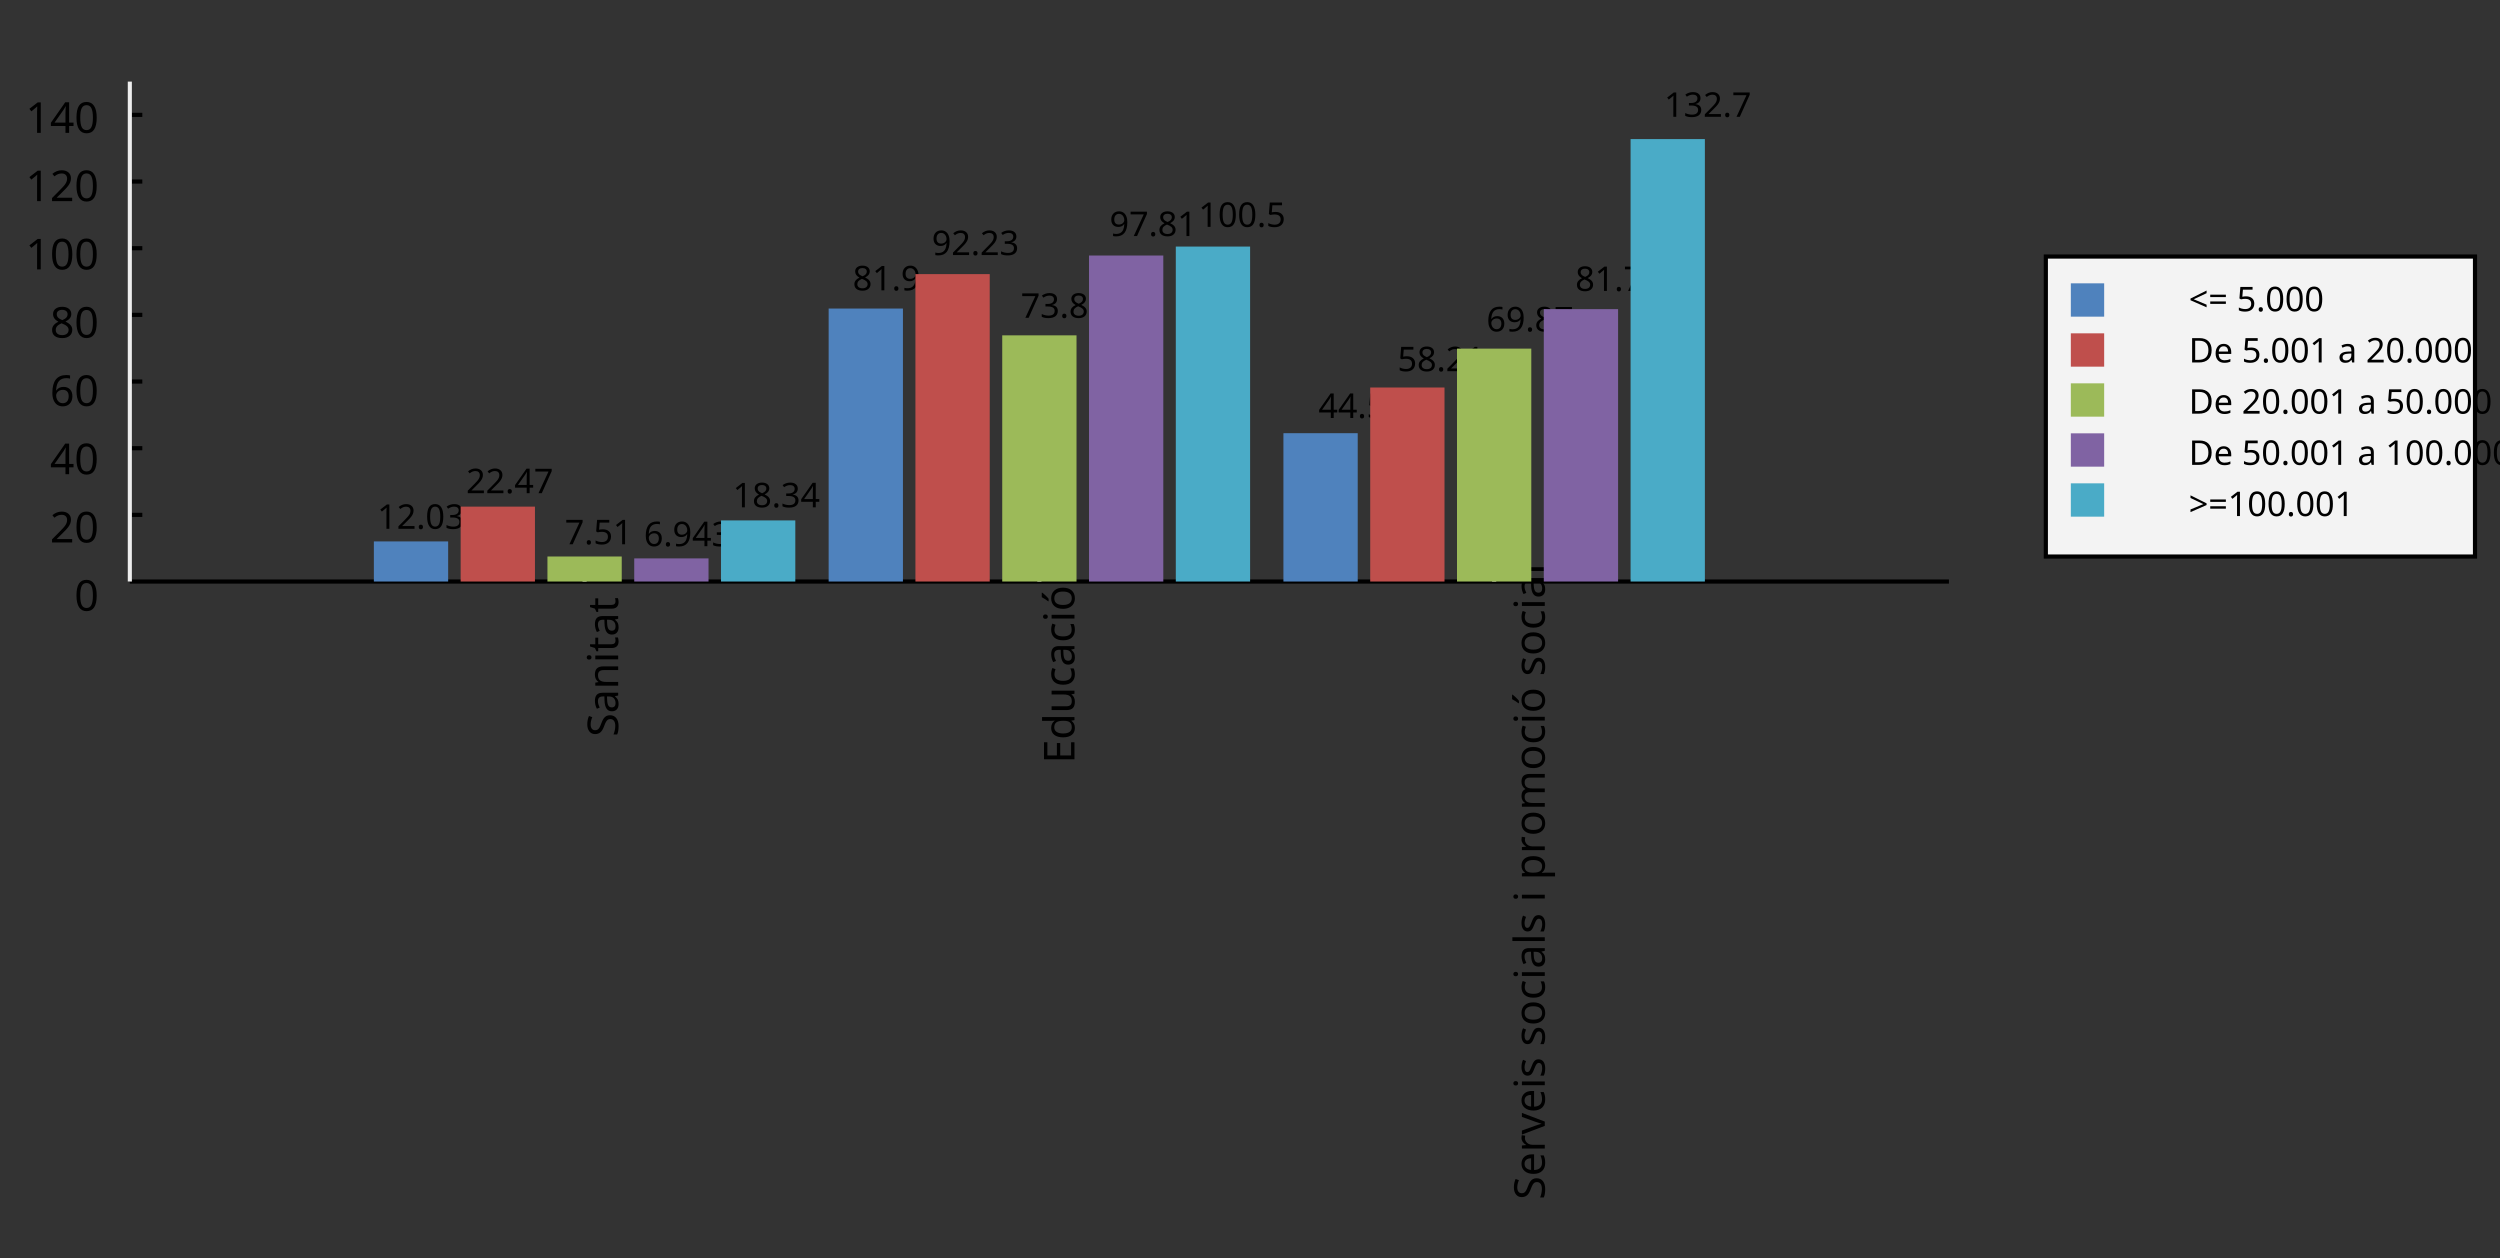 <?xml version="1.0"?>
<svg xmlns="http://www.w3.org/2000/svg" version="1.1" xmlns:xlink="http://www.w3.org/1999/xlink" fill="black" stroke="none" width="600" height="302" viewBox="0 0 600 302">
	<rect x="0" y="0" width="600" height="302" fill="#333333" stroke="none"/>
	<defs>
		<path fill="black" d="  M 1071,-733  Q 1071,-352 950,-166  Q 830,20 584,20  Q 346,20 223,-171  Q 100,-363 100,-733  Q 100,-1115 218,-1300  Q 337,-1485 584,-1485  Q 822,-1485 946,-1293  Q 1071,-1101 1071,-733  Z   M 281,-733  Q 281,-415 353,-274  Q 426,-133 584,-133  Q 744,-133 816,-277  Q 889,-422 889,-733  Q 889,-1041 816,-1186  Q 744,-1331 584,-1331  Q 424,-1331 352,-1189  Q 281,-1047 281,-733  Z    " id="r48" />
		<path fill="black" d="  M 727,0  L 551,0  L 551,-1022  Q 551,-1158 559,-1274  Q 531,-1244 499,-1218  Q 397,-1133 276,-1034  L 182,-1155  L 578,-1462  L 727,-1462  L 727,0  Z    " id="r49" />
		<path fill="black" d="  M 1010,-1120  Q 1010,-980 931,-890  Q 853,-800 707,-770  L 707,-762  Q 882,-740 968,-650  Q 1055,-560 1055,-416  Q 1055,-207 910,-93  Q 765,20 494,20  Q 378,20 280,3  Q 183,-14 92,-59  L 92,-227  Q 185,-181 291,-156  Q 397,-131 496,-131  Q 866,-131 866,-420  Q 866,-678 457,-678  L 315,-678  L 315,-831  L 459,-831  Q 631,-831 728,-904  Q 825,-978 825,-1108  Q 825,-1213 754,-1272  Q 684,-1331 559,-1331  Q 462,-1331 379,-1304  Q 297,-1278 190,-1208  L 100,-1331  Q 190,-1402 307,-1442  Q 425,-1483 557,-1483  Q 771,-1483 890,-1385  Q 1010,-1288 1010,-1120  Z    " id="r51" />
		<path fill="black" d="  M 1065,0  L 98,0  L 98,-150  L 481,-537  Q 654,-712 710,-787  Q 766,-862 793,-932  Q 821,-1002 821,-1083  Q 821,-1199 752,-1264  Q 683,-1329 563,-1329  Q 473,-1329 392,-1299  Q 312,-1269 211,-1190  L 115,-1311  Q 320,-1483 563,-1483  Q 767,-1483 886,-1378  Q 1006,-1274 1006,-1094  Q 1006,-998 971,-908  Q 936,-819 866,-726  Q 796,-634 631,-473  L 326,-172  L 326,-164  L 1065,-164  L 1065,0  Z    " id="r50" />
		<path fill="black" d="  M 147,-111  Q 147,-177 179,-212  Q 212,-248 272,-248  Q 333,-248 367,-212  Q 401,-177 401,-111  Q 401,-46 367,-8  Q 333,29 272,29  Q 213,29 180,-8  Q 147,-45 147,-111  Z    " id="r46" />
		<path fill="black" d="  M 279,0  L 879,-1298  L 90,-1298  L 90,-1462  L 1071,-1462  L 1071,-1323  L 477,0  L 279,0  Z    " id="r55" />
		<path fill="black" d="  M 1130,-332  L 918,-332  L 918,0  L 743,0  L 743,-332  L 43,-332  L 43,-485  L 731,-1470  L 918,-1470  L 918,-494  L 1130,-494  L 1130,-332  Z   M 743,-494  L 743,-954  Q 743,-1091 754,-1278  L 745,-1278  Q 734,-1252 706,-1200  Q 679,-1148 657,-1118  L 219,-494  L 743,-494  Z    " id="r52" />
		<path fill="black" d="  M 563,-897  Q 792,-897 923,-782  Q 1055,-667 1055,-467  Q 1055,-239 910,-109  Q 765,20 508,20  Q 263,20 129,-59  L 129,-229  Q 203,-185 307,-159  Q 411,-133 510,-133  Q 682,-133 776,-215  Q 870,-297 870,-449  Q 870,-745 504,-745  Q 386,-745 254,-715  L 164,-772  L 219,-1462  L 952,-1462  L 952,-1298  L 373,-1298  L 338,-874  Q 453,-897 563,-897  Z    " id="r53" />
		<path fill="black" d="  M 113,-625  Q 113,-1483 782,-1483  Q 898,-1483 963,-1464  L 963,-1311  Q 887,-1335 786,-1335  Q 553,-1335 429,-1193  Q 306,-1051 293,-743  L 305,-743  Q 415,-915 651,-915  Q 849,-915 962,-795  Q 1075,-675 1075,-471  Q 1075,-244 950,-112  Q 825,20 610,20  Q 460,20 347,-56  Q 235,-132 174,-278  Q 113,-425 113,-625  Z   M 608,-131  Q 747,-131 822,-220  Q 897,-309 897,-471  Q 897,-617 824,-695  Q 751,-774 614,-774  Q 527,-774 454,-738  Q 382,-702 338,-638  Q 295,-574 295,-506  Q 295,-406 335,-318  Q 375,-231 446,-181  Q 517,-131 608,-131  Z    " id="r54" />
		<path fill="black" d="  M 584,-1483  Q 784,-1483 903,-1390  Q 1022,-1297 1022,-1133  Q 1022,-1023 955,-936  Q 889,-849 743,-774  Q 920,-688 994,-594  Q 1069,-501 1069,-379  Q 1069,-197 940,-88  Q 811,20 590,20  Q 356,20 228,-82  Q 100,-184 100,-373  Q 100,-623 403,-764  Q 267,-842 207,-932  Q 147,-1022 147,-1135  Q 147,-1294 266,-1388  Q 386,-1483 584,-1483  Z   M 276,-371  Q 276,-255 358,-189  Q 441,-123 586,-123  Q 729,-123 811,-190  Q 893,-258 893,-377  Q 893,-473 815,-548  Q 737,-623 553,-690  Q 408,-628 342,-552  Q 276,-476 276,-371  Z   M 582,-1337  Q 464,-1337 394,-1281  Q 324,-1225 324,-1126  Q 324,-1063 351,-1015  Q 378,-967 429,-929  Q 480,-891 592,-844  Q 729,-901 786,-969  Q 844,-1037 844,-1126  Q 844,-1226 773,-1281  Q 702,-1337 582,-1337  Z    " id="r56" />
		<path fill="black" d="  M 1065,-838  Q 1065,20 393,20  Q 277,20 209,0  L 209,-154  Q 286,-127 389,-127  Q 552,-127 658,-192  Q 764,-258 819,-383  Q 875,-509 883,-717  L 870,-717  Q 758,-547 522,-547  Q 329,-547 215,-664  Q 102,-782 102,-989  Q 102,-1215 229,-1349  Q 356,-1483 569,-1483  Q 719,-1483 831,-1406  Q 944,-1330 1004,-1183  Q 1065,-1037 1065,-838  Z   M 569,-1331  Q 433,-1331 357,-1242  Q 281,-1153 281,-991  Q 281,-845 352,-767  Q 424,-690 561,-690  Q 651,-690 725,-726  Q 799,-763 841,-825  Q 883,-887 883,-956  Q 883,-1056 843,-1143  Q 804,-1230 733,-1280  Q 662,-1331 569,-1331  Z    " id="r57" />
		<path fill="black" d="  M 1028,-391  Q 1028,-200 890,-90  Q 752,20 506,20  Q 246,20 104,-49  L 104,-225  Q 197,-185 307,-162  Q 418,-139 514,-139  Q 678,-139 761,-202  Q 844,-265 844,-375  Q 844,-448 814,-495  Q 784,-542 713,-583  Q 643,-624 500,-676  Q 297,-750 210,-850  Q 123,-951 123,-1110  Q 123,-1281 251,-1382  Q 380,-1483 590,-1483  Q 809,-1483 993,-1401  L 936,-1243  Q 748,-1321 586,-1321  Q 456,-1321 382,-1265  Q 309,-1209 309,-1108  Q 309,-1036 337,-988  Q 366,-941 429,-902  Q 493,-863 629,-813  Q 792,-753 872,-696  Q 952,-640 990,-566  Q 1028,-493 1028,-391  Z    " id="r83" />
		<path fill="black" d="  M 852,0  L 817,-156  L 809,-156  Q 727,-53 645,-16  Q 564,20 440,20  Q 278,20 186,-65  Q 94,-150 94,-305  Q 94,-639 621,-655  L 807,-662  L 807,-727  Q 807,-852 753,-911  Q 699,-971 580,-971  Q 493,-971 415,-945  Q 338,-919 270,-887  L 215,-1022  Q 298,-1066 396,-1091  Q 494,-1116 590,-1116  Q 789,-1116 886,-1028  Q 983,-940 983,-748  L 983,0  L 852,0  Z   M 481,-125  Q 632,-125 718,-206  Q 805,-288 805,-438  L 805,-537  L 643,-530  Q 454,-523 367,-470  Q 281,-417 281,-303  Q 281,-217 333,-171  Q 386,-125 481,-125  Z    " id="r97" />
		<path fill="black" d="  M 922,0  L 922,-702  Q 922,-836 862,-901  Q 803,-967 676,-967  Q 507,-967 430,-873  Q 354,-780 354,-569  L 354,0  L 174,0  L 174,-1098  L 319,-1098  L 346,-948  L 356,-948  Q 407,-1029 499,-1073  Q 591,-1118 702,-1118  Q 904,-1118 1002,-1020  Q 1100,-922 1100,-715  L 1100,0  L 922,0  Z    " id="r110" />
		<path fill="black" d="  M 354,0  L 174,0  L 174,-1098  L 354,-1098  L 354,0  Z   M 160,-1395  Q 160,-1455 190,-1482  Q 221,-1509 266,-1509  Q 308,-1509 339,-1482  Q 371,-1455 371,-1395  Q 371,-1336 339,-1308  Q 308,-1280 266,-1280  Q 221,-1280 190,-1308  Q 160,-1336 160,-1395  Z    " id="r105" />
		<path fill="black" d="  M 541,-127  Q 576,-127 623,-134  Q 670,-141 694,-150  L 694,-12  Q 669,-1 616,9  Q 564,20 510,20  Q 188,20 188,-319  L 188,-958  L 33,-958  L 33,-1044  L 190,-1116  L 262,-1350  L 369,-1350  L 369,-1098  L 686,-1098  L 686,-958  L 369,-958  L 369,-324  Q 369,-229 414,-178  Q 460,-127 541,-127  Z    " id="r116" />
		<path fill="black" d="  M 1016,0  L 199,0  L 199,-1462  L 1016,-1462  L 1016,-1300  L 383,-1300  L 383,-844  L 979,-844  L 979,-684  L 383,-684  L 383,-162  L 1016,-162  L 1016,0  Z    " id="r69" />
		<path fill="black" d="  M 563,20  Q 349,20 231,-128  Q 113,-276 113,-547  Q 113,-816 231,-967  Q 350,-1118 565,-1118  Q 786,-1118 905,-956  L 918,-956  Q 915,-976 910,-1036  Q 905,-1097 905,-1118  L 905,-1556  L 1085,-1556  L 1085,0  L 940,0  L 913,-147  L 905,-147  Q 790,20 563,20  Z   M 592,-129  Q 756,-129 831,-218  Q 907,-308 907,-512  L 907,-545  Q 907,-774 830,-871  Q 754,-969 590,-969  Q 451,-969 375,-858  Q 299,-748 299,-543  Q 299,-339 374,-234  Q 450,-129 592,-129  Z    " id="r100" />
		<path fill="black" d="  M 344,-1098  L 344,-391  Q 344,-258 403,-193  Q 463,-129 588,-129  Q 757,-129 834,-223  Q 911,-317 911,-526  L 911,-1098  L 1092,-1098  L 1092,0  L 944,0  L 918,-145  L 909,-145  Q 860,-66 770,-23  Q 680,20 561,20  Q 363,20 262,-75  Q 162,-170 162,-379  L 162,-1098  L 344,-1098  Z    " id="r117" />
		<path fill="black" d="  M 614,20  Q 377,20 245,-125  Q 113,-271 113,-543  Q 113,-819 246,-968  Q 380,-1118 627,-1118  Q 707,-1118 785,-1101  Q 864,-1085 915,-1059  L 860,-909  Q 721,-961 623,-961  Q 457,-961 378,-856  Q 299,-752 299,-545  Q 299,-346 378,-240  Q 457,-135 612,-135  Q 757,-135 897,-199  L 897,-39  Q 783,20 614,20  Z    " id="r99" />
		<path fill="black" d="  M 1128,-551  Q 1128,-282 992,-131  Q 856,20 616,20  Q 467,20 352,-49  Q 237,-119 175,-249  Q 113,-379 113,-551  Q 113,-819 247,-968  Q 381,-1118 623,-1118  Q 855,-1118 991,-965  Q 1128,-813 1128,-551  Z   M 299,-551  Q 299,-344 380,-236  Q 462,-129 621,-129  Q 778,-129 860,-236  Q 942,-344 942,-551  Q 942,-758 859,-862  Q 777,-967 618,-967  Q 299,-967 299,-551  Z   M 477,-1266  Q 515,-1314 573,-1402  Q 632,-1491 672,-1569  L 889,-1569  L 889,-1548  Q 845,-1484 752,-1387  Q 659,-1290 596,-1241  L 477,-1241  L 477,-1266  Z    " id="r243" />
		<path fill="black" d="  M 641,20  Q 394,20 253,-129  Q 113,-279 113,-541  Q 113,-805 244,-961  Q 375,-1118 598,-1118  Q 805,-1118 928,-984  Q 1051,-851 1051,-623  L 1051,-514  L 299,-514  Q 304,-327 394,-230  Q 484,-133 649,-133  Q 737,-133 816,-148  Q 895,-164 1001,-209  L 1001,-51  Q 910,-12 830,4  Q 750,20 641,20  Z   M 596,-971  Q 467,-971 392,-888  Q 317,-805 303,-657  L 862,-657  Q 860,-811 791,-891  Q 722,-971 596,-971  Z    " id="r101" />
		<path fill="black" d="  M 686,-1118  Q 759,-1118 815,-1106  L 793,-940  Q 732,-954 674,-954  Q 587,-954 512,-906  Q 438,-858 396,-773  Q 354,-689 354,-586  L 354,0  L 174,0  L 174,-1098  L 322,-1098  L 342,-897  L 350,-897  Q 413,-1006 499,-1062  Q 585,-1118 686,-1118  Z    " id="r114" />
		<path fill="black" d="  M 416,0  L 0,-1098  L 193,-1098  L 426,-451  Q 495,-256 514,-160  L 522,-160  Q 525,-173 529,-189  Q 534,-206 540,-225  Q 546,-245 614,-451  L 848,-1098  L 1040,-1098  L 623,0  L 416,0  Z    " id="r118" />
		<path fill="black" d="  M 889,-303  Q 889,-149 774,-64  Q 659,20 451,20  Q 234,20 106,-49  L 106,-213  Q 287,-125 455,-125  Q 591,-125 653,-169  Q 715,-213 715,-287  Q 715,-352 655,-397  Q 596,-442 444,-500  Q 289,-560 226,-602  Q 163,-645 133,-698  Q 104,-751 104,-827  Q 104,-962 214,-1040  Q 324,-1118 516,-1118  Q 703,-1118 866,-1044  L 805,-901  Q 638,-971 504,-971  Q 392,-971 334,-935  Q 276,-900 276,-838  Q 276,-778 326,-738  Q 376,-699 559,-629  Q 696,-578 761,-534  Q 827,-490 858,-435  Q 889,-380 889,-303  Z    " id="r115" />
		<path fill="black" d="  M 1128,-551  Q 1128,-282 992,-131  Q 856,20 616,20  Q 467,20 352,-49  Q 237,-119 175,-249  Q 113,-379 113,-551  Q 113,-819 247,-968  Q 381,-1118 623,-1118  Q 855,-1118 991,-965  Q 1128,-813 1128,-551  Z   M 299,-551  Q 299,-344 380,-236  Q 462,-129 621,-129  Q 778,-129 860,-236  Q 942,-344 942,-551  Q 942,-758 859,-862  Q 777,-967 618,-967  Q 299,-967 299,-551  Z    " id="r111" />
		<path fill="black" d="  M 354,0  L 174,0  L 174,-1556  L 354,-1556  L 354,0  Z    " id="r108" />
		<path fill="black" d="  M 694,20  Q 473,20 354,-139  L 342,-139  L 346,-98  Q 354,-20 354,41  L 354,492  L 174,492  L 174,-1098  L 322,-1098  L 346,-948  L 354,-948  Q 418,-1038 502,-1078  Q 586,-1118 696,-1118  Q 910,-1118 1028,-969  Q 1147,-821 1147,-551  Q 1147,-282 1028,-131  Q 909,20 694,20  Z   M 664,-967  Q 501,-967 428,-875  Q 356,-783 354,-586  L 354,-551  Q 354,-328 428,-228  Q 502,-129 668,-129  Q 806,-129 883,-241  Q 961,-353 961,-553  Q 961,-754 883,-860  Q 806,-967 664,-967  Z    " id="r112" />
		<path fill="black" d="  M 1571,0  L 1571,-707  Q 1571,-967 1348,-967  Q 1195,-967 1123,-878  Q 1051,-789 1051,-606  L 1051,0  L 872,0  L 872,-707  Q 872,-837 817,-902  Q 763,-967 647,-967  Q 495,-967 424,-874  Q 354,-781 354,-569  L 354,0  L 174,0  L 174,-1098  L 319,-1098  L 346,-948  L 356,-948  Q 403,-1028 488,-1073  Q 574,-1118 680,-1118  Q 938,-1118 1016,-934  L 1026,-934  Q 1079,-1022 1170,-1070  Q 1262,-1118 1378,-1118  Q 1564,-1118 1656,-1022  Q 1749,-926 1749,-715  L 1749,0  L 1571,0  Z    " id="r109" />
		<path fill="black" d="  M 1317,0  L 1133,0  L 1133,-682  L 383,-682  L 383,0  L 199,0  L 199,-1462  L 383,-1462  L 383,-844  L 1133,-844  L 1133,-1462  L 1317,-1462  L 1317,0  Z    " id="r72" />
		<path fill="black" d="  M 1067,-238  L 102,-662  L 102,-764  L 1067,-1245  L 1067,-1085  L 295,-721  L 1067,-397  L 1067,-238  Z    " id="r60" />
		<path fill="black" d="  M 115,-852  L 115,-997  L 1053,-997  L 1053,-852  L 115,-852  Z   M 115,-444  L 115,-590  L 1053,-590  L 1053,-444  L 115,-444  Z    " id="r61" />
		<path fill="black" d="  M 1370,-745  Q 1370,-383 1172,-191  Q 975,0 606,0  L 199,0  L 199,-1462  L 649,-1462  Q 990,-1462 1180,-1274  Q 1370,-1087 1370,-745  Z   M 1176,-739  Q 1176,-1018 1038,-1161  Q 901,-1305 623,-1305  L 383,-1305  L 383,-158  L 582,-158  Q 1176,-158 1176,-739  Z    " id="r68" />
		<path fill="black" d="  M 102,-397  L 874,-719  L 102,-1085  L 102,-1245  L 1067,-764  L 1067,-662  L 102,-238  L 102,-397  Z    " id="r62" />
	</defs>
	<line class="b2" x1="31.153" y1="139.569" x2="31.153" y2="19.569" stroke-width="1" stroke="black" />
	<line class="b2" x1="31.153" y1="139.569" x2="467.744" y2="139.569" stroke-width="1" stroke="black" />
	<g class="b2" fill="black">
		<use class="b2" transform="scale(0.005)" xlink:href="#r48" x="3570.8" y="29316.301" />
	</g>
	<g class="b2" fill="black">
		<use class="b2" transform="scale(0.005)" xlink:href="#r50" x="2399.8" y="26039.5" />
		<use class="b2" transform="scale(0.005)" xlink:href="#r48" x="3570.8" y="26039.5" />
	</g>
	<line class="b2" x1="31.153" y1="123.569" x2="34.153" y2="123.569" stroke-width="1" stroke="black" />
	<g class="b2" fill="black">
		<use class="b2" transform="scale(0.005)" xlink:href="#r52" x="2399.8" y="22762.699" />
		<use class="b2" transform="scale(0.005)" xlink:href="#r48" x="3570.8" y="22762.699" />
	</g>
	<line class="b2" x1="31.153" y1="107.569" x2="34.153" y2="107.569" stroke-width="1" stroke="black" />
	<g class="b2" fill="black">
		<use class="b2" transform="scale(0.005)" xlink:href="#r54" x="2399.8" y="19485.9" />
		<use class="b2" transform="scale(0.005)" xlink:href="#r48" x="3570.8" y="19485.9" />
	</g>
	<line class="b2" x1="31.153" y1="91.569" x2="34.153" y2="91.569" stroke-width="1" stroke="black" />
	<g class="b2" fill="black">
		<use class="b2" transform="scale(0.005)" xlink:href="#r56" x="2399.8" y="16209.1" />
		<use class="b2" transform="scale(0.005)" xlink:href="#r48" x="3570.8" y="16209.1" />
	</g>
	<line class="b2" x1="31.153" y1="75.569" x2="34.153" y2="75.569" stroke-width="1" stroke="black" />
	<g class="b2" fill="black">
		<use class="b2" transform="scale(0.005)" xlink:href="#r49" x="1228.8" y="12932.3" />
		<use class="b2" transform="scale(0.005)" xlink:href="#r48" x="2399.8" y="12932.3" />
		<use class="b2" transform="scale(0.005)" xlink:href="#r48" x="3570.8" y="12932.3" />
	</g>
	<line class="b2" x1="31.153" y1="59.569" x2="34.153" y2="59.569" stroke-width="1" stroke="black" />
	<g class="b2" fill="black">
		<use class="b2" transform="scale(0.005)" xlink:href="#r49" x="1228.8" y="9655.5" />
		<use class="b2" transform="scale(0.005)" xlink:href="#r50" x="2399.8" y="9655.5" />
		<use class="b2" transform="scale(0.005)" xlink:href="#r48" x="3570.8" y="9655.5" />
	</g>
	<line class="b2" x1="31.153" y1="43.569" x2="34.153" y2="43.569" stroke-width="1" stroke="black" />
	<g class="b2" fill="black">
		<use class="b2" transform="scale(0.005)" xlink:href="#r49" x="1228.8" y="6378.7" />
		<use class="b2" transform="scale(0.005)" xlink:href="#r52" x="2399.8" y="6378.7" />
		<use class="b2" transform="scale(0.005)" xlink:href="#r48" x="3570.8" y="6378.7" />
	</g>
	<line class="b2" x1="31.153" y1="27.569" x2="34.153" y2="27.569" stroke-width="1" stroke="black" />
	<line class="b2" x1="31.153" y1="139.569" x2="31.153" y2="19.569" stroke-width="1" stroke="rgb(93%,93%,93%)" />
	<g class="b2" transform=" rotate(-90,31.153,147.569)" fill="black" />
	<g class="b2" transform=" rotate(-90,144.034,180.255)" fill="black">
		<use class="b2" transform="scale(0.005)" xlink:href="#r83" x="29498.125" y="36916.199" />
		<use class="b2" transform="scale(0.005)" xlink:href="#r97" x="30622.125" y="36916.199" />
		<use class="b2" transform="scale(0.005)" xlink:href="#r110" x="31771.125" y="36916.199" />
		<use class="b2" transform="scale(0.005)" xlink:href="#r105" x="33037.125" y="36916.199" />
		<use class="b2" transform="scale(0.005)" xlink:href="#r116" x="33565.125" y="36916.199" />
		<use class="b2" transform="scale(0.005)" xlink:href="#r97" x="34304.125" y="36916.199" />
		<use class="b2" transform="scale(0.005)" xlink:href="#r116" x="35453.125" y="36916.199" />
	</g>
	<line class="b2" x1="140.301" y1="139.569" x2="140.301" y2="136.569" stroke-width="1" stroke="rgb(93%,93%,93%)" />
	<g class="b2" transform=" rotate(-90,253.328,189.303)" fill="black">
		<use class="b2" transform="scale(0.005)" xlink:href="#r69" x="51881.551" y="38769.199" />
		<use class="b2" transform="scale(0.005)" xlink:href="#r100" x="53020.551" y="38769.199" />
		<use class="b2" transform="scale(0.005)" xlink:href="#r117" x="54280.551" y="38769.199" />
		<use class="b2" transform="scale(0.005)" xlink:href="#r99" x="55546.551" y="38769.199" />
		<use class="b2" transform="scale(0.005)" xlink:href="#r97" x="56529.551" y="38769.199" />
		<use class="b2" transform="scale(0.005)" xlink:href="#r99" x="57678.551" y="38769.199" />
		<use class="b2" transform="scale(0.005)" xlink:href="#r105" x="58661.551" y="38769.199" />
		<use class="b2" transform="scale(0.005)" xlink:href="#r243" x="59189.551" y="38769.199" />
	</g>
	<line class="b2" x1="249.448" y1="139.569" x2="249.448" y2="136.569" stroke-width="1" stroke="rgb(93%,93%,93%)" />
	<g class="b2" transform=" rotate(-90,363.628,296.646)" fill="black">
		<use class="b2" transform="scale(0.005)" xlink:href="#r83" x="74470.977" y="60753.199" />
		<use class="b2" transform="scale(0.005)" xlink:href="#r101" x="75594.977" y="60753.199" />
		<use class="b2" transform="scale(0.005)" xlink:href="#r114" x="76749.977" y="60753.199" />
		<use class="b2" transform="scale(0.005)" xlink:href="#r118" x="77595.977" y="60753.199" />
		<use class="b2" transform="scale(0.005)" xlink:href="#r101" x="78635.977" y="60753.199" />
		<use class="b2" transform="scale(0.005)" xlink:href="#r105" x="79790.977" y="60753.199" />
		<use class="b2" transform="scale(0.005)" xlink:href="#r115" x="80318.977" y="60753.199" />
		<use class="b2" transform="scale(0.005)" xlink:href="#r115" x="81831.977" y="60753.199" />
		<use class="b2" transform="scale(0.005)" xlink:href="#r111" x="82812.977" y="60753.199" />
		<use class="b2" transform="scale(0.005)" xlink:href="#r99" x="84051.977" y="60753.199" />
		<use class="b2" transform="scale(0.005)" xlink:href="#r105" x="85034.977" y="60753.199" />
		<use class="b2" transform="scale(0.005)" xlink:href="#r97" x="85562.977" y="60753.199" />
		<use class="b2" transform="scale(0.005)" xlink:href="#r108" x="86711.977" y="60753.199" />
		<use class="b2" transform="scale(0.005)" xlink:href="#r115" x="87239.977" y="60753.199" />
		<use class="b2" transform="scale(0.005)" xlink:href="#r105" x="88752.977" y="60753.199" />
		<use class="b2" transform="scale(0.005)" xlink:href="#r112" x="89812.977" y="60753.199" />
		<use class="b2" transform="scale(0.005)" xlink:href="#r114" x="91072.977" y="60753.199" />
		<use class="b2" transform="scale(0.005)" xlink:href="#r111" x="91918.977" y="60753.199" />
		<use class="b2" transform="scale(0.005)" xlink:href="#r109" x="93157.977" y="60753.199" />
		<use class="b2" transform="scale(0.005)" xlink:href="#r111" x="95072.977" y="60753.199" />
		<use class="b2" transform="scale(0.005)" xlink:href="#r99" x="96311.977" y="60753.199" />
		<use class="b2" transform="scale(0.005)" xlink:href="#r105" x="97294.977" y="60753.199" />
		<use class="b2" transform="scale(0.005)" xlink:href="#r243" x="97822.977" y="60753.199" />
		<use class="b2" transform="scale(0.005)" xlink:href="#r115" x="99593.977" y="60753.199" />
		<use class="b2" transform="scale(0.005)" xlink:href="#r111" x="100574.977" y="60753.199" />
		<use class="b2" transform="scale(0.005)" xlink:href="#r99" x="101813.977" y="60753.199" />
		<use class="b2" transform="scale(0.005)" xlink:href="#r105" x="102796.977" y="60753.199" />
		<use class="b2" transform="scale(0.005)" xlink:href="#r97" x="103324.977" y="60753.199" />
		<use class="b2" transform="scale(0.005)" xlink:href="#r108" x="104473.977" y="60753.199" />
	</g>
	<line class="b2" x1="358.596" y1="139.569" x2="358.596" y2="136.569" stroke-width="1" stroke="rgb(93%,93%,93%)" />
	<rect class="b2" x="89.727" y="129.942" width="17.83" height="9.627" fill="rgb(31%,51%,74%)" stroke="none" />
	<g class="b2" fill="black">
		<use class="b2" transform="scale(0.004)" xlink:href="#r49" x="22635.818" y="31729.211" />
		<use class="b2" transform="scale(0.004)" xlink:href="#r50" x="23806.818" y="31729.211" />
		<use class="b2" transform="scale(0.004)" xlink:href="#r46" x="24977.818" y="31729.211" />
		<use class="b2" transform="scale(0.004)" xlink:href="#r48" x="25526.818" y="31729.211" />
		<use class="b2" transform="scale(0.004)" xlink:href="#r51" x="26697.818" y="31729.211" />
	</g>
	<rect class="b2" x="198.875" y="74.051" width="17.83" height="65.518" fill="rgb(31%,51%,74%)" stroke="none" />
	<g class="b2" fill="black">
		<use class="b2" transform="scale(0.004)" xlink:href="#r56" x="51163.102" y="17421.164" />
		<use class="b2" transform="scale(0.004)" xlink:href="#r49" x="52334.102" y="17421.164" />
		<use class="b2" transform="scale(0.004)" xlink:href="#r46" x="53505.102" y="17421.164" />
		<use class="b2" transform="scale(0.004)" xlink:href="#r57" x="54054.102" y="17421.164" />
	</g>
	<rect class="b2" x="308.022" y="103.966" width="17.83" height="35.603" fill="rgb(31%,51%,74%)" stroke="none" />
	<g class="b2" fill="black">
		<use class="b2" transform="scale(0.004)" xlink:href="#r52" x="79104.883" y="25079.352" />
		<use class="b2" transform="scale(0.004)" xlink:href="#r52" x="80275.883" y="25079.352" />
		<use class="b2" transform="scale(0.004)" xlink:href="#r46" x="81446.883" y="25079.352" />
		<use class="b2" transform="scale(0.004)" xlink:href="#r53" x="81995.883" y="25079.352" />
	</g>
	<rect class="b2" x="110.557" y="121.591" width="17.83" height="17.978" fill="rgb(75%,31%,30%)" stroke="none" />
	<g class="b2" fill="black">
		<use class="b2" transform="scale(0.004)" xlink:href="#r50" x="27968.174" y="29591.422" />
		<use class="b2" transform="scale(0.004)" xlink:href="#r50" x="29139.174" y="29591.422" />
		<use class="b2" transform="scale(0.004)" xlink:href="#r46" x="30310.174" y="29591.422" />
		<use class="b2" transform="scale(0.004)" xlink:href="#r52" x="30859.174" y="29591.422" />
		<use class="b2" transform="scale(0.004)" xlink:href="#r55" x="32030.174" y="29591.422" />
	</g>
	<rect class="b2" x="219.704" y="65.788" width="17.83" height="73.781" fill="rgb(75%,31%,30%)" stroke="none" />
	<g class="b2" fill="black">
		<use class="b2" transform="scale(0.004)" xlink:href="#r57" x="55909.957" y="15305.688" />
		<use class="b2" transform="scale(0.004)" xlink:href="#r50" x="57080.957" y="15305.688" />
		<use class="b2" transform="scale(0.004)" xlink:href="#r46" x="58251.957" y="15305.688" />
		<use class="b2" transform="scale(0.004)" xlink:href="#r50" x="58800.957" y="15305.688" />
		<use class="b2" transform="scale(0.004)" xlink:href="#r51" x="59971.957" y="15305.688" />
	</g>
	<rect class="b2" x="328.852" y="93.003" width="17.83" height="46.566" fill="rgb(75%,31%,30%)" stroke="none" />
	<g class="b2" fill="black">
		<use class="b2" transform="scale(0.004)" xlink:href="#r53" x="83851.742" y="22272.789" />
		<use class="b2" transform="scale(0.004)" xlink:href="#r56" x="85022.742" y="22272.789" />
		<use class="b2" transform="scale(0.004)" xlink:href="#r46" x="86193.742" y="22272.789" />
		<use class="b2" transform="scale(0.004)" xlink:href="#r50" x="86742.742" y="22272.789" />
		<use class="b2" transform="scale(0.004)" xlink:href="#r49" x="87913.742" y="22272.789" />
	</g>
	<rect class="b2" x="131.386" y="133.561" width="17.83" height="6.008" fill="rgb(61%,73%,35%)" stroke="none" />
	<g class="b2" fill="black">
		<use class="b2" transform="scale(0.004)" xlink:href="#r55" x="33886.031" y="32655.703" />
		<use class="b2" transform="scale(0.004)" xlink:href="#r46" x="35057.031" y="32655.703" />
		<use class="b2" transform="scale(0.004)" xlink:href="#r53" x="35606.031" y="32655.703" />
		<use class="b2" transform="scale(0.004)" xlink:href="#r49" x="36777.031" y="32655.703" />
	</g>
	<rect class="b2" x="240.534" y="80.482" width="17.83" height="59.087" fill="rgb(61%,73%,35%)" stroke="none" />
	<g class="b2" fill="black">
		<use class="b2" transform="scale(0.004)" xlink:href="#r55" x="61242.312" y="19067.477" />
		<use class="b2" transform="scale(0.004)" xlink:href="#r51" x="62413.312" y="19067.477" />
		<use class="b2" transform="scale(0.004)" xlink:href="#r46" x="63584.312" y="19067.477" />
		<use class="b2" transform="scale(0.004)" xlink:href="#r56" x="64133.312" y="19067.477" />
		<use class="b2" transform="scale(0.004)" xlink:href="#r54" x="65304.312" y="19067.477" />
	</g>
	<rect class="b2" x="349.681" y="83.67" width="17.83" height="55.9" fill="rgb(61%,73%,35%)" stroke="none" />
	<g class="b2" fill="black">
		<use class="b2" transform="scale(0.004)" xlink:href="#r54" x="89184.094" y="19883.406" />
		<use class="b2" transform="scale(0.004)" xlink:href="#r57" x="90355.094" y="19883.406" />
		<use class="b2" transform="scale(0.004)" xlink:href="#r46" x="91526.094" y="19883.406" />
		<use class="b2" transform="scale(0.004)" xlink:href="#r56" x="92075.094" y="19883.406" />
		<use class="b2" transform="scale(0.004)" xlink:href="#r55" x="93246.094" y="19883.406" />
	</g>
	<rect class="b2" x="152.216" y="134.015" width="17.83" height="5.555" fill="rgb(50%,39%,64%)" stroke="none" />
	<g class="b2" fill="black">
		<use class="b2" transform="scale(0.004)" xlink:href="#r54" x="38632.891" y="32771.797" />
		<use class="b2" transform="scale(0.004)" xlink:href="#r46" x="39803.891" y="32771.797" />
		<use class="b2" transform="scale(0.004)" xlink:href="#r57" x="40352.891" y="32771.797" />
		<use class="b2" transform="scale(0.004)" xlink:href="#r52" x="41523.891" y="32771.797" />
		<use class="b2" transform="scale(0.004)" xlink:href="#r51" x="42694.891" y="32771.797" />
	</g>
	<rect class="b2" x="261.363" y="61.325" width="17.83" height="78.245" fill="rgb(50%,39%,64%)" stroke="none" />
	<g class="b2" fill="black">
		<use class="b2" transform="scale(0.004)" xlink:href="#r57" x="66574.672" y="14163.109" />
		<use class="b2" transform="scale(0.004)" xlink:href="#r55" x="67745.672" y="14163.109" />
		<use class="b2" transform="scale(0.004)" xlink:href="#r46" x="68916.672" y="14163.109" />
		<use class="b2" transform="scale(0.004)" xlink:href="#r56" x="69465.672" y="14163.109" />
		<use class="b2" transform="scale(0.004)" xlink:href="#r49" x="70636.672" y="14163.109" />
	</g>
	<rect class="b2" x="370.511" y="74.193" width="17.83" height="65.376" fill="rgb(50%,39%,64%)" stroke="none" />
	<g class="b2" fill="black">
		<use class="b2" transform="scale(0.004)" xlink:href="#r56" x="94516.453" y="17457.484" />
		<use class="b2" transform="scale(0.004)" xlink:href="#r49" x="95687.453" y="17457.484" />
		<use class="b2" transform="scale(0.004)" xlink:href="#r46" x="96858.453" y="17457.484" />
		<use class="b2" transform="scale(0.004)" xlink:href="#r55" x="97407.453" y="17457.484" />
		<use class="b2" transform="scale(0.004)" xlink:href="#r50" x="98578.453" y="17457.484" />
	</g>
	<rect class="b2" x="173.045" y="124.899" width="17.83" height="14.671" fill="rgb(29%,67%,78%)" stroke="none" />
	<g class="b2" fill="black">
		<use class="b2" transform="scale(0.004)" xlink:href="#r49" x="43965.246" y="30438.062" />
		<use class="b2" transform="scale(0.004)" xlink:href="#r56" x="45136.246" y="30438.062" />
		<use class="b2" transform="scale(0.004)" xlink:href="#r46" x="46307.246" y="30438.062" />
		<use class="b2" transform="scale(0.004)" xlink:href="#r51" x="46856.246" y="30438.062" />
		<use class="b2" transform="scale(0.004)" xlink:href="#r52" x="48027.246" y="30438.062" />
	</g>
	<rect class="b2" x="282.193" y="59.177" width="17.83" height="80.393" fill="rgb(29%,67%,78%)" stroke="none" />
	<g class="b2" fill="black">
		<use class="b2" transform="scale(0.004)" xlink:href="#r49" x="71907.023" y="13613.203" />
		<use class="b2" transform="scale(0.004)" xlink:href="#r48" x="73078.023" y="13613.203" />
		<use class="b2" transform="scale(0.004)" xlink:href="#r48" x="74249.023" y="13613.203" />
		<use class="b2" transform="scale(0.004)" xlink:href="#r46" x="75420.023" y="13613.203" />
		<use class="b2" transform="scale(0.004)" xlink:href="#r53" x="75969.023" y="13613.203" />
	</g>
	<rect class="b2" x="391.34" y="33.38" width="17.83" height="106.189" fill="rgb(29%,67%,78%)" stroke="none" />
	<g class="b2" fill="black">
		<use class="b2" transform="scale(0.004)" xlink:href="#r49" x="99848.805" y="7009.312" />
		<use class="b2" transform="scale(0.004)" xlink:href="#r51" x="101019.805" y="7009.312" />
		<use class="b2" transform="scale(0.004)" xlink:href="#r50" x="102190.805" y="7009.312" />
		<use class="b2" transform="scale(0.004)" xlink:href="#r46" x="103361.805" y="7009.312" />
		<use class="b2" transform="scale(0.004)" xlink:href="#r55" x="103910.805" y="7009.312" />
	</g>
	<rect class="b2" x="491" y="61.569" width="103" height="72" fill="rgb(95%,95%,95%)" stroke="none" />
	<rect class="b2" x="491" y="61.569" width="103" height="72" stroke-width="1" stroke="black" fill="none" />
	<rect class="b2" x="497" y="68" width="8" height="8" fill="rgb(31%,51%,74%)" stroke="none" />
	<g class="b2" fill="black">
		<use class="b2" transform="scale(0.004)" xlink:href="#r60" x="131328" y="18677" />
		<use class="b2" transform="scale(0.004)" xlink:href="#r61" x="132499" y="18677" />
		<use class="b2" transform="scale(0.004)" xlink:href="#r53" x="134202" y="18677" />
		<use class="b2" transform="scale(0.004)" xlink:href="#r46" x="135373" y="18677" />
		<use class="b2" transform="scale(0.004)" xlink:href="#r48" x="135922" y="18677" />
		<use class="b2" transform="scale(0.004)" xlink:href="#r48" x="137093" y="18677" />
		<use class="b2" transform="scale(0.004)" xlink:href="#r48" x="138264" y="18677" />
	</g>
	<rect class="b2" x="497" y="80" width="8" height="8" fill="rgb(75%,31%,30%)" stroke="none" />
	<g class="b2" fill="black">
		<use class="b2" transform="scale(0.004)" xlink:href="#r68" x="131328" y="21749" />
		<use class="b2" transform="scale(0.004)" xlink:href="#r101" x="132823" y="21749" />
		<use class="b2" transform="scale(0.004)" xlink:href="#r53" x="134510" y="21749" />
		<use class="b2" transform="scale(0.004)" xlink:href="#r46" x="135681" y="21749" />
		<use class="b2" transform="scale(0.004)" xlink:href="#r48" x="136230" y="21749" />
		<use class="b2" transform="scale(0.004)" xlink:href="#r48" x="137401" y="21749" />
		<use class="b2" transform="scale(0.004)" xlink:href="#r49" x="138572" y="21749" />
		<use class="b2" transform="scale(0.004)" xlink:href="#r97" x="140275" y="21749" />
		<use class="b2" transform="scale(0.004)" xlink:href="#r50" x="141956" y="21749" />
		<use class="b2" transform="scale(0.004)" xlink:href="#r48" x="143127" y="21749" />
		<use class="b2" transform="scale(0.004)" xlink:href="#r46" x="144298" y="21749" />
		<use class="b2" transform="scale(0.004)" xlink:href="#r48" x="144847" y="21749" />
		<use class="b2" transform="scale(0.004)" xlink:href="#r48" x="146018" y="21749" />
		<use class="b2" transform="scale(0.004)" xlink:href="#r48" x="147189" y="21749" />
	</g>
	<rect class="b2" x="497" y="92" width="8" height="8" fill="rgb(61%,73%,35%)" stroke="none" />
	<g class="b2" fill="black">
		<use class="b2" transform="scale(0.004)" xlink:href="#r68" x="131328" y="24821" />
		<use class="b2" transform="scale(0.004)" xlink:href="#r101" x="132823" y="24821" />
		<use class="b2" transform="scale(0.004)" xlink:href="#r50" x="134510" y="24821" />
		<use class="b2" transform="scale(0.004)" xlink:href="#r48" x="135681" y="24821" />
		<use class="b2" transform="scale(0.004)" xlink:href="#r46" x="136852" y="24821" />
		<use class="b2" transform="scale(0.004)" xlink:href="#r48" x="137401" y="24821" />
		<use class="b2" transform="scale(0.004)" xlink:href="#r48" x="138572" y="24821" />
		<use class="b2" transform="scale(0.004)" xlink:href="#r49" x="139743" y="24821" />
		<use class="b2" transform="scale(0.004)" xlink:href="#r97" x="141446" y="24821" />
		<use class="b2" transform="scale(0.004)" xlink:href="#r53" x="143127" y="24821" />
		<use class="b2" transform="scale(0.004)" xlink:href="#r48" x="144298" y="24821" />
		<use class="b2" transform="scale(0.004)" xlink:href="#r46" x="145469" y="24821" />
		<use class="b2" transform="scale(0.004)" xlink:href="#r48" x="146018" y="24821" />
		<use class="b2" transform="scale(0.004)" xlink:href="#r48" x="147189" y="24821" />
		<use class="b2" transform="scale(0.004)" xlink:href="#r48" x="148360" y="24821" />
	</g>
	<rect class="b2" x="497" y="104" width="8" height="8" fill="rgb(50%,39%,64%)" stroke="none" />
	<g class="b2" fill="black">
		<use class="b2" transform="scale(0.004)" xlink:href="#r68" x="131328" y="27893" />
		<use class="b2" transform="scale(0.004)" xlink:href="#r101" x="132823" y="27893" />
		<use class="b2" transform="scale(0.004)" xlink:href="#r53" x="134510" y="27893" />
		<use class="b2" transform="scale(0.004)" xlink:href="#r48" x="135681" y="27893" />
		<use class="b2" transform="scale(0.004)" xlink:href="#r46" x="136852" y="27893" />
		<use class="b2" transform="scale(0.004)" xlink:href="#r48" x="137401" y="27893" />
		<use class="b2" transform="scale(0.004)" xlink:href="#r48" x="138572" y="27893" />
		<use class="b2" transform="scale(0.004)" xlink:href="#r49" x="139743" y="27893" />
		<use class="b2" transform="scale(0.004)" xlink:href="#r97" x="141446" y="27893" />
		<use class="b2" transform="scale(0.004)" xlink:href="#r49" x="143127" y="27893" />
		<use class="b2" transform="scale(0.004)" xlink:href="#r48" x="144298" y="27893" />
		<use class="b2" transform="scale(0.004)" xlink:href="#r48" x="145469" y="27893" />
		<use class="b2" transform="scale(0.004)" xlink:href="#r46" x="146640" y="27893" />
		<use class="b2" transform="scale(0.004)" xlink:href="#r48" x="147189" y="27893" />
		<use class="b2" transform="scale(0.004)" xlink:href="#r48" x="148360" y="27893" />
		<use class="b2" transform="scale(0.004)" xlink:href="#r48" x="149531" y="27893" />
	</g>
	<rect class="b2" x="497" y="116" width="8" height="8" fill="rgb(29%,67%,78%)" stroke="none" />
	<g class="b2" fill="black">
		<use class="b2" transform="scale(0.004)" xlink:href="#r62" x="131328" y="30965" />
		<use class="b2" transform="scale(0.004)" xlink:href="#r61" x="132499" y="30965" />
		<use class="b2" transform="scale(0.004)" xlink:href="#r49" x="133670" y="30965" />
		<use class="b2" transform="scale(0.004)" xlink:href="#r48" x="134841" y="30965" />
		<use class="b2" transform="scale(0.004)" xlink:href="#r48" x="136012" y="30965" />
		<use class="b2" transform="scale(0.004)" xlink:href="#r46" x="137183" y="30965" />
		<use class="b2" transform="scale(0.004)" xlink:href="#r48" x="137732" y="30965" />
		<use class="b2" transform="scale(0.004)" xlink:href="#r48" x="138903" y="30965" />
		<use class="b2" transform="scale(0.004)" xlink:href="#r49" x="140074" y="30965" />
	</g>
	<c:chartSpace xmlns:c="http://schemas.openxmlformats.org/drawingml/2006/chart" xmlns:a="http://schemas.openxmlformats.org/drawingml/2006/main" xmlns:r="http://schemas.openxmlformats.org/officeDocument/2006/relationships">
		<c:date1904 val="0" />
		<c:lang val="es-ES" />
		<c:roundedCorners val="0" />
		<mc:AlternateContent xmlns:mc="http://schemas.openxmlformats.org/markup-compatibility/2006">
			<mc:Choice Requires="c14" xmlns:c14="http://schemas.microsoft.com/office/drawing/2007/8/2/chart">
				<c14:style val="102" />
			</mc:Choice>
			<mc:Fallback>
				<c:style val="2" />
			</mc:Fallback>
		</mc:AlternateContent>
		<c:chart>
			<c:autoTitleDeleted val="1" />
			<c:plotArea>
				<c:layout />
				<c:barChart>
					<c:barDir val="bar" />
					<c:grouping val="clustered" />
					<c:varyColors val="0" />
					<c:ser>
						<c:idx val="0" />
						<c:order val="0" />
						<c:tx>
							<c:strRef>
								<c:f>'funcions municipis '!$J$139</c:f>
								<c:strCache>
									<c:ptCount val="1" />
									<c:pt idx="0">
										<c:v>&lt;= 5.000</c:v>
									</c:pt>
								</c:strCache>
							</c:strRef>
						</c:tx>
						<c:spPr>
							<a:solidFill>
								<a:schemeClr val="accent1" />
							</a:solidFill>
							<a:ln>
								<a:noFill />
							</a:ln>
							<a:effectLst />
						</c:spPr>
						<c:invertIfNegative val="0" />
						<c:dLbls>
							<c:dLbl>
								<c:idx val="2" />
								<c:showLegendKey val="0" />
								<c:showVal val="1" />
								<c:showCatName val="0" />
								<c:showSerName val="0" />
								<c:showPercent val="0" />
								<c:showBubbleSize val="0" />
								<c:extLst xmlns:c16r2="http://schemas.microsoft.com/office/drawing/2015/06/chart">
									<c:ext uri="{CE6537A1-D6FC-4f65-9D91-7224C49458BB}" xmlns:c15="http://schemas.microsoft.com/office/drawing/2012/chart" />
									<c:ext uri="{C3380CC4-5D6E-409C-BE32-E72D297353CC}" xmlns:c16="http://schemas.microsoft.com/office/drawing/2014/chart">
										<c16:uniqueId val="{00000000-6C7B-4D5D-95CB-104EC35EA511}" />
									</c:ext>
								</c:extLst>
							</c:dLbl>
							<c:spPr>
								<a:noFill />
								<a:ln>
									<a:noFill />
								</a:ln>
								<a:effectLst />
							</c:spPr>
							<c:txPr>
								<a:bodyPr rot="0" spcFirstLastPara="1" vertOverflow="ellipsis" vert="horz" wrap="square" lIns="38100" tIns="19050" rIns="38100" bIns="19050" anchor="ctr" anchorCtr="1">
									<a:spAutoFit />
								</a:bodyPr>
								<a:lstStyle />
								<a:p>
									<a:pPr>
										<a:defRPr sz="900" b="0" i="0" u="none" strike="noStrike" kern="1200" baseline="0">
											<a:solidFill>
												<a:schemeClr val="tx1">
													<a:lumMod val="75000" />
													<a:lumOff val="25000" />
												</a:schemeClr>
											</a:solidFill>
											<a:latin typeface="+mn-lt" />
											<a:ea typeface="+mn-ea" />
											<a:cs typeface="+mn-cs" />
										</a:defRPr>
									</a:pPr>
									<a:endParaRPr lang="es-ES" />
								</a:p>
							</c:txPr>
							<c:showLegendKey val="0" />
							<c:showVal val="0" />
							<c:showCatName val="0" />
							<c:showSerName val="0" />
							<c:showPercent val="0" />
							<c:showBubbleSize val="0" />
							<c:extLst xmlns:c16r2="http://schemas.microsoft.com/office/drawing/2015/06/chart">
								<c:ext uri="{CE6537A1-D6FC-4f65-9D91-7224C49458BB}" xmlns:c15="http://schemas.microsoft.com/office/drawing/2012/chart">
									<c15:showLeaderLines val="1" />
									<c15:leaderLines>
										<c:spPr>
											<a:ln w="9525" cap="flat" cmpd="sng" algn="ctr">
												<a:solidFill>
													<a:schemeClr val="tx1">
														<a:lumMod val="35000" />
														<a:lumOff val="65000" />
													</a:schemeClr>
												</a:solidFill>
												<a:round />
											</a:ln>
											<a:effectLst />
										</c:spPr>
									</c15:leaderLines>
								</c:ext>
							</c:extLst>
						</c:dLbls>
						<c:cat>
							<c:strRef>
								<c:f>'funcions municipis '!$I$140:$I$142</c:f>
								<c:strCache>
									<c:ptCount val="3" />
									<c:pt idx="0">
										<c:v>Sanitat</c:v>
									</c:pt>
									<c:pt idx="1">
										<c:v>Educació</c:v>
									</c:pt>
									<c:pt idx="2">
										<c:v>Serveis socials i promoció social</c:v>
									</c:pt>
								</c:strCache>
							</c:strRef>
						</c:cat>
						<c:val>
							<c:numRef>
								<c:f>'funcions municipis '!$J$140:$J$142</c:f>
								<c:numCache>
									<c:formatCode>#,##0</c:formatCode>
									<c:ptCount val="3" />
									<c:pt idx="0">
										<c:v>12.03386755346701</c:v>
									</c:pt>
									<c:pt idx="1">
										<c:v>81.8973870304804</c:v>
									</c:pt>
									<c:pt idx="2">
										<c:v>44.50389589353228</c:v>
									</c:pt>
								</c:numCache>
							</c:numRef>
						</c:val>
						<c:extLst xmlns:c16r2="http://schemas.microsoft.com/office/drawing/2015/06/chart">
							<c:ext uri="{C3380CC4-5D6E-409C-BE32-E72D297353CC}" xmlns:c16="http://schemas.microsoft.com/office/drawing/2014/chart">
								<c16:uniqueId val="{00000000-1C11-4C4A-9F9A-25C576A3222A}" />
							</c:ext>
						</c:extLst>
					</c:ser>
					<c:ser>
						<c:idx val="1" />
						<c:order val="1" />
						<c:tx>
							<c:strRef>
								<c:f>'funcions municipis '!$K$139</c:f>
								<c:strCache>
									<c:ptCount val="1" />
									<c:pt idx="0">
										<c:v>De 5.001 a 20.000 </c:v>
									</c:pt>
								</c:strCache>
							</c:strRef>
						</c:tx>
						<c:spPr>
							<a:solidFill>
								<a:schemeClr val="accent2" />
							</a:solidFill>
							<a:ln>
								<a:noFill />
							</a:ln>
							<a:effectLst />
						</c:spPr>
						<c:invertIfNegative val="0" />
						<c:dLbls>
							<c:dLbl>
								<c:idx val="0" />
								<c:showLegendKey val="0" />
								<c:showVal val="1" />
								<c:showCatName val="0" />
								<c:showSerName val="0" />
								<c:showPercent val="0" />
								<c:showBubbleSize val="0" />
								<c:extLst xmlns:c16r2="http://schemas.microsoft.com/office/drawing/2015/06/chart">
									<c:ext uri="{CE6537A1-D6FC-4f65-9D91-7224C49458BB}" xmlns:c15="http://schemas.microsoft.com/office/drawing/2012/chart" />
									<c:ext uri="{C3380CC4-5D6E-409C-BE32-E72D297353CC}" xmlns:c16="http://schemas.microsoft.com/office/drawing/2014/chart">
										<c16:uniqueId val="{00000001-6C7B-4D5D-95CB-104EC35EA511}" />
									</c:ext>
								</c:extLst>
							</c:dLbl>
							<c:spPr>
								<a:noFill />
								<a:ln>
									<a:noFill />
								</a:ln>
								<a:effectLst />
							</c:spPr>
							<c:txPr>
								<a:bodyPr rot="0" spcFirstLastPara="1" vertOverflow="ellipsis" vert="horz" wrap="square" lIns="38100" tIns="19050" rIns="38100" bIns="19050" anchor="ctr" anchorCtr="1">
									<a:spAutoFit />
								</a:bodyPr>
								<a:lstStyle />
								<a:p>
									<a:pPr>
										<a:defRPr sz="900" b="0" i="0" u="none" strike="noStrike" kern="1200" baseline="0">
											<a:solidFill>
												<a:schemeClr val="tx1">
													<a:lumMod val="75000" />
													<a:lumOff val="25000" />
												</a:schemeClr>
											</a:solidFill>
											<a:latin typeface="+mn-lt" />
											<a:ea typeface="+mn-ea" />
											<a:cs typeface="+mn-cs" />
										</a:defRPr>
									</a:pPr>
									<a:endParaRPr lang="es-ES" />
								</a:p>
							</c:txPr>
							<c:showLegendKey val="0" />
							<c:showVal val="0" />
							<c:showCatName val="0" />
							<c:showSerName val="0" />
							<c:showPercent val="0" />
							<c:showBubbleSize val="0" />
							<c:extLst xmlns:c16r2="http://schemas.microsoft.com/office/drawing/2015/06/chart">
								<c:ext uri="{CE6537A1-D6FC-4f65-9D91-7224C49458BB}" xmlns:c15="http://schemas.microsoft.com/office/drawing/2012/chart">
									<c15:showLeaderLines val="1" />
									<c15:leaderLines>
										<c:spPr>
											<a:ln w="9525" cap="flat" cmpd="sng" algn="ctr">
												<a:solidFill>
													<a:schemeClr val="tx1">
														<a:lumMod val="35000" />
														<a:lumOff val="65000" />
													</a:schemeClr>
												</a:solidFill>
												<a:round />
											</a:ln>
											<a:effectLst />
										</c:spPr>
									</c15:leaderLines>
								</c:ext>
							</c:extLst>
						</c:dLbls>
						<c:cat>
							<c:strRef>
								<c:f>'funcions municipis '!$I$140:$I$142</c:f>
								<c:strCache>
									<c:ptCount val="3" />
									<c:pt idx="0">
										<c:v>Sanitat</c:v>
									</c:pt>
									<c:pt idx="1">
										<c:v>Educació</c:v>
									</c:pt>
									<c:pt idx="2">
										<c:v>Serveis socials i promoció social</c:v>
									</c:pt>
								</c:strCache>
							</c:strRef>
						</c:cat>
						<c:val>
							<c:numRef>
								<c:f>'funcions municipis '!$K$140:$K$142</c:f>
								<c:numCache>
									<c:formatCode>#,##0</c:formatCode>
									<c:ptCount val="3" />
									<c:pt idx="0">
										<c:v>22.47229686525782</c:v>
									</c:pt>
									<c:pt idx="1">
										<c:v>92.22685671176389</c:v>
									</c:pt>
									<c:pt idx="2">
										<c:v>58.20782407824392</c:v>
									</c:pt>
								</c:numCache>
							</c:numRef>
						</c:val>
						<c:extLst xmlns:c16r2="http://schemas.microsoft.com/office/drawing/2015/06/chart">
							<c:ext uri="{C3380CC4-5D6E-409C-BE32-E72D297353CC}" xmlns:c16="http://schemas.microsoft.com/office/drawing/2014/chart">
								<c16:uniqueId val="{00000001-1C11-4C4A-9F9A-25C576A3222A}" />
							</c:ext>
						</c:extLst>
					</c:ser>
					<c:ser>
						<c:idx val="2" />
						<c:order val="2" />
						<c:tx>
							<c:strRef>
								<c:f>'funcions municipis '!$L$139</c:f>
								<c:strCache>
									<c:ptCount val="1" />
									<c:pt idx="0">
										<c:v>De 20.001 a 50.000</c:v>
									</c:pt>
								</c:strCache>
							</c:strRef>
						</c:tx>
						<c:spPr>
							<a:solidFill>
								<a:schemeClr val="accent3" />
							</a:solidFill>
							<a:ln>
								<a:noFill />
							</a:ln>
							<a:effectLst />
						</c:spPr>
						<c:invertIfNegative val="0" />
						<c:dLbls>
							<c:dLbl>
								<c:idx val="1" />
								<c:showLegendKey val="0" />
								<c:showVal val="1" />
								<c:showCatName val="0" />
								<c:showSerName val="0" />
								<c:showPercent val="0" />
								<c:showBubbleSize val="0" />
								<c:extLst xmlns:c16r2="http://schemas.microsoft.com/office/drawing/2015/06/chart">
									<c:ext uri="{CE6537A1-D6FC-4f65-9D91-7224C49458BB}" xmlns:c15="http://schemas.microsoft.com/office/drawing/2012/chart" />
									<c:ext uri="{C3380CC4-5D6E-409C-BE32-E72D297353CC}" xmlns:c16="http://schemas.microsoft.com/office/drawing/2014/chart">
										<c16:uniqueId val="{00000004-6C7B-4D5D-95CB-104EC35EA511}" />
									</c:ext>
								</c:extLst>
							</c:dLbl>
							<c:spPr>
								<a:noFill />
								<a:ln>
									<a:noFill />
								</a:ln>
								<a:effectLst />
							</c:spPr>
							<c:txPr>
								<a:bodyPr rot="0" spcFirstLastPara="1" vertOverflow="ellipsis" vert="horz" wrap="square" lIns="38100" tIns="19050" rIns="38100" bIns="19050" anchor="ctr" anchorCtr="1">
									<a:spAutoFit />
								</a:bodyPr>
								<a:lstStyle />
								<a:p>
									<a:pPr>
										<a:defRPr sz="900" b="0" i="0" u="none" strike="noStrike" kern="1200" baseline="0">
											<a:solidFill>
												<a:schemeClr val="tx1">
													<a:lumMod val="75000" />
													<a:lumOff val="25000" />
												</a:schemeClr>
											</a:solidFill>
											<a:latin typeface="+mn-lt" />
											<a:ea typeface="+mn-ea" />
											<a:cs typeface="+mn-cs" />
										</a:defRPr>
									</a:pPr>
									<a:endParaRPr lang="es-ES" />
								</a:p>
							</c:txPr>
							<c:showLegendKey val="0" />
							<c:showVal val="0" />
							<c:showCatName val="0" />
							<c:showSerName val="0" />
							<c:showPercent val="0" />
							<c:showBubbleSize val="0" />
							<c:extLst xmlns:c16r2="http://schemas.microsoft.com/office/drawing/2015/06/chart">
								<c:ext uri="{CE6537A1-D6FC-4f65-9D91-7224C49458BB}" xmlns:c15="http://schemas.microsoft.com/office/drawing/2012/chart">
									<c15:showLeaderLines val="1" />
									<c15:leaderLines>
										<c:spPr>
											<a:ln w="9525" cap="flat" cmpd="sng" algn="ctr">
												<a:solidFill>
													<a:schemeClr val="tx1">
														<a:lumMod val="35000" />
														<a:lumOff val="65000" />
													</a:schemeClr>
												</a:solidFill>
												<a:round />
											</a:ln>
											<a:effectLst />
										</c:spPr>
									</c15:leaderLines>
								</c:ext>
							</c:extLst>
						</c:dLbls>
						<c:cat>
							<c:strRef>
								<c:f>'funcions municipis '!$I$140:$I$142</c:f>
								<c:strCache>
									<c:ptCount val="3" />
									<c:pt idx="0">
										<c:v>Sanitat</c:v>
									</c:pt>
									<c:pt idx="1">
										<c:v>Educació</c:v>
									</c:pt>
									<c:pt idx="2">
										<c:v>Serveis socials i promoció social</c:v>
									</c:pt>
								</c:strCache>
							</c:strRef>
						</c:cat>
						<c:val>
							<c:numRef>
								<c:f>'funcions municipis '!$L$140:$L$142</c:f>
								<c:numCache>
									<c:formatCode>#,##0</c:formatCode>
									<c:ptCount val="3" />
									<c:pt idx="0">
										<c:v>7.50999342957814</c:v>
									</c:pt>
									<c:pt idx="1">
										<c:v>73.85874708388052</c:v>
									</c:pt>
									<c:pt idx="2">
										<c:v>69.87473287277048</c:v>
									</c:pt>
								</c:numCache>
							</c:numRef>
						</c:val>
						<c:extLst xmlns:c16r2="http://schemas.microsoft.com/office/drawing/2015/06/chart">
							<c:ext uri="{C3380CC4-5D6E-409C-BE32-E72D297353CC}" xmlns:c16="http://schemas.microsoft.com/office/drawing/2014/chart">
								<c16:uniqueId val="{00000002-1C11-4C4A-9F9A-25C576A3222A}" />
							</c:ext>
						</c:extLst>
					</c:ser>
					<c:ser>
						<c:idx val="3" />
						<c:order val="3" />
						<c:tx>
							<c:strRef>
								<c:f>'funcions municipis '!$M$139</c:f>
								<c:strCache>
									<c:ptCount val="1" />
									<c:pt idx="0">
										<c:v>De 50.001 a 100.000</c:v>
									</c:pt>
								</c:strCache>
							</c:strRef>
						</c:tx>
						<c:spPr>
							<a:solidFill>
								<a:schemeClr val="accent4" />
							</a:solidFill>
							<a:ln>
								<a:noFill />
							</a:ln>
							<a:effectLst />
						</c:spPr>
						<c:invertIfNegative val="0" />
						<c:dLbls>
							<c:dLbl>
								<c:idx val="0" />
								<c:showLegendKey val="0" />
								<c:showVal val="1" />
								<c:showCatName val="0" />
								<c:showSerName val="0" />
								<c:showPercent val="0" />
								<c:showBubbleSize val="0" />
								<c:extLst xmlns:c16r2="http://schemas.microsoft.com/office/drawing/2015/06/chart">
									<c:ext uri="{CE6537A1-D6FC-4f65-9D91-7224C49458BB}" xmlns:c15="http://schemas.microsoft.com/office/drawing/2012/chart" />
									<c:ext uri="{C3380CC4-5D6E-409C-BE32-E72D297353CC}" xmlns:c16="http://schemas.microsoft.com/office/drawing/2014/chart">
										<c16:uniqueId val="{00000003-6C7B-4D5D-95CB-104EC35EA511}" />
									</c:ext>
								</c:extLst>
							</c:dLbl>
							<c:spPr>
								<a:noFill />
								<a:ln>
									<a:noFill />
								</a:ln>
								<a:effectLst />
							</c:spPr>
							<c:txPr>
								<a:bodyPr rot="0" spcFirstLastPara="1" vertOverflow="ellipsis" vert="horz" wrap="square" lIns="38100" tIns="19050" rIns="38100" bIns="19050" anchor="ctr" anchorCtr="1">
									<a:spAutoFit />
								</a:bodyPr>
								<a:lstStyle />
								<a:p>
									<a:pPr>
										<a:defRPr sz="900" b="0" i="0" u="none" strike="noStrike" kern="1200" baseline="0">
											<a:solidFill>
												<a:schemeClr val="tx1">
													<a:lumMod val="75000" />
													<a:lumOff val="25000" />
												</a:schemeClr>
											</a:solidFill>
											<a:latin typeface="+mn-lt" />
											<a:ea typeface="+mn-ea" />
											<a:cs typeface="+mn-cs" />
										</a:defRPr>
									</a:pPr>
									<a:endParaRPr lang="es-ES" />
								</a:p>
							</c:txPr>
							<c:showLegendKey val="0" />
							<c:showVal val="0" />
							<c:showCatName val="0" />
							<c:showSerName val="0" />
							<c:showPercent val="0" />
							<c:showBubbleSize val="0" />
							<c:extLst xmlns:c16r2="http://schemas.microsoft.com/office/drawing/2015/06/chart">
								<c:ext uri="{CE6537A1-D6FC-4f65-9D91-7224C49458BB}" xmlns:c15="http://schemas.microsoft.com/office/drawing/2012/chart">
									<c15:showLeaderLines val="1" />
									<c15:leaderLines>
										<c:spPr>
											<a:ln w="9525" cap="flat" cmpd="sng" algn="ctr">
												<a:solidFill>
													<a:schemeClr val="tx1">
														<a:lumMod val="35000" />
														<a:lumOff val="65000" />
													</a:schemeClr>
												</a:solidFill>
												<a:round />
											</a:ln>
											<a:effectLst />
										</c:spPr>
									</c15:leaderLines>
								</c:ext>
							</c:extLst>
						</c:dLbls>
						<c:cat>
							<c:strRef>
								<c:f>'funcions municipis '!$I$140:$I$142</c:f>
								<c:strCache>
									<c:ptCount val="3" />
									<c:pt idx="0">
										<c:v>Sanitat</c:v>
									</c:pt>
									<c:pt idx="1">
										<c:v>Educació</c:v>
									</c:pt>
									<c:pt idx="2">
										<c:v>Serveis socials i promoció social</c:v>
									</c:pt>
								</c:strCache>
							</c:strRef>
						</c:cat>
						<c:val>
							<c:numRef>
								<c:f>'funcions municipis '!$M$140:$M$142</c:f>
								<c:numCache>
									<c:formatCode>#,##0</c:formatCode>
									<c:ptCount val="3" />
									<c:pt idx="0">
										<c:v>6.94314027406814</c:v>
									</c:pt>
									<c:pt idx="1">
										<c:v>97.80588031366689</c:v>
									</c:pt>
									<c:pt idx="2">
										<c:v>81.7200223772753</c:v>
									</c:pt>
								</c:numCache>
							</c:numRef>
						</c:val>
						<c:extLst xmlns:c16r2="http://schemas.microsoft.com/office/drawing/2015/06/chart">
							<c:ext uri="{C3380CC4-5D6E-409C-BE32-E72D297353CC}" xmlns:c16="http://schemas.microsoft.com/office/drawing/2014/chart">
								<c16:uniqueId val="{00000003-1C11-4C4A-9F9A-25C576A3222A}" />
							</c:ext>
						</c:extLst>
					</c:ser>
					<c:ser>
						<c:idx val="4" />
						<c:order val="4" />
						<c:tx>
							<c:strRef>
								<c:f>'funcions municipis '!$N$139</c:f>
								<c:strCache>
									<c:ptCount val="1" />
									<c:pt idx="0">
										<c:v>&gt;=100.001</c:v>
									</c:pt>
								</c:strCache>
							</c:strRef>
						</c:tx>
						<c:spPr>
							<a:solidFill>
								<a:schemeClr val="accent5" />
							</a:solidFill>
							<a:ln>
								<a:noFill />
							</a:ln>
							<a:effectLst />
						</c:spPr>
						<c:invertIfNegative val="0" />
						<c:dLbls>
							<c:dLbl>
								<c:idx val="0" />
								<c:delete val="1" />
								<c:extLst xmlns:c16r2="http://schemas.microsoft.com/office/drawing/2015/06/chart">
									<c:ext uri="{CE6537A1-D6FC-4f65-9D91-7224C49458BB}" xmlns:c15="http://schemas.microsoft.com/office/drawing/2012/chart" />
									<c:ext uri="{C3380CC4-5D6E-409C-BE32-E72D297353CC}" xmlns:c16="http://schemas.microsoft.com/office/drawing/2014/chart">
										<c16:uniqueId val="{00000002-6C7B-4D5D-95CB-104EC35EA511}" />
									</c:ext>
								</c:extLst>
							</c:dLbl>
							<c:spPr>
								<a:noFill />
								<a:ln>
									<a:noFill />
								</a:ln>
								<a:effectLst />
							</c:spPr>
							<c:txPr>
								<a:bodyPr rot="0" spcFirstLastPara="1" vertOverflow="ellipsis" vert="horz" wrap="square" lIns="38100" tIns="19050" rIns="38100" bIns="19050" anchor="ctr" anchorCtr="1">
									<a:spAutoFit />
								</a:bodyPr>
								<a:lstStyle />
								<a:p>
									<a:pPr>
										<a:defRPr sz="900" b="0" i="0" u="none" strike="noStrike" kern="1200" baseline="0">
											<a:solidFill>
												<a:schemeClr val="tx1">
													<a:lumMod val="75000" />
													<a:lumOff val="25000" />
												</a:schemeClr>
											</a:solidFill>
											<a:latin typeface="+mn-lt" />
											<a:ea typeface="+mn-ea" />
											<a:cs typeface="+mn-cs" />
										</a:defRPr>
									</a:pPr>
									<a:endParaRPr lang="es-ES" />
								</a:p>
							</c:txPr>
							<c:showLegendKey val="0" />
							<c:showVal val="1" />
							<c:showCatName val="0" />
							<c:showSerName val="0" />
							<c:showPercent val="0" />
							<c:showBubbleSize val="0" />
							<c:showLeaderLines val="0" />
							<c:extLst xmlns:c16r2="http://schemas.microsoft.com/office/drawing/2015/06/chart">
								<c:ext uri="{CE6537A1-D6FC-4f65-9D91-7224C49458BB}" xmlns:c15="http://schemas.microsoft.com/office/drawing/2012/chart">
									<c15:showLeaderLines val="1" />
									<c15:leaderLines>
										<c:spPr>
											<a:ln w="9525" cap="flat" cmpd="sng" algn="ctr">
												<a:solidFill>
													<a:schemeClr val="tx1">
														<a:lumMod val="35000" />
														<a:lumOff val="65000" />
													</a:schemeClr>
												</a:solidFill>
												<a:round />
											</a:ln>
											<a:effectLst />
										</c:spPr>
									</c15:leaderLines>
								</c:ext>
							</c:extLst>
						</c:dLbls>
						<c:cat>
							<c:strRef>
								<c:f>'funcions municipis '!$I$140:$I$142</c:f>
								<c:strCache>
									<c:ptCount val="3" />
									<c:pt idx="0">
										<c:v>Sanitat</c:v>
									</c:pt>
									<c:pt idx="1">
										<c:v>Educació</c:v>
									</c:pt>
									<c:pt idx="2">
										<c:v>Serveis socials i promoció social</c:v>
									</c:pt>
								</c:strCache>
							</c:strRef>
						</c:cat>
						<c:val>
							<c:numRef>
								<c:f>'funcions municipis '!$N$140:$N$142</c:f>
								<c:numCache>
									<c:formatCode>#,##0</c:formatCode>
									<c:ptCount val="3" />
									<c:pt idx="0">
										<c:v>18.33832912881478</c:v>
									</c:pt>
									<c:pt idx="1">
										<c:v>100.4909581844433</c:v>
									</c:pt>
									<c:pt idx="2">
										<c:v>132.7365211569706</c:v>
									</c:pt>
								</c:numCache>
							</c:numRef>
						</c:val>
						<c:extLst xmlns:c16r2="http://schemas.microsoft.com/office/drawing/2015/06/chart">
							<c:ext uri="{C3380CC4-5D6E-409C-BE32-E72D297353CC}" xmlns:c16="http://schemas.microsoft.com/office/drawing/2014/chart">
								<c16:uniqueId val="{00000004-1C11-4C4A-9F9A-25C576A3222A}" />
							</c:ext>
						</c:extLst>
					</c:ser>
					<c:dLbls>
						<c:showLegendKey val="0" />
						<c:showVal val="0" />
						<c:showCatName val="0" />
						<c:showSerName val="0" />
						<c:showPercent val="0" />
						<c:showBubbleSize val="0" />
					</c:dLbls>
					<c:gapWidth val="182" />
					<c:axId val="-2092509624" />
					<c:axId val="-2139763848" />
				</c:barChart>
				<c:catAx>
					<c:axId val="-2092509624" />
					<c:scaling>
						<c:orientation val="minMax" />
					</c:scaling>
					<c:delete val="0" />
					<c:axPos val="l" />
					<c:numFmt formatCode="General" sourceLinked="1" />
					<c:majorTickMark val="none" />
					<c:minorTickMark val="none" />
					<c:tickLblPos val="nextTo" />
					<c:spPr>
						<a:noFill />
						<a:ln w="9525" cap="flat" cmpd="sng" algn="ctr">
							<a:solidFill>
								<a:schemeClr val="tx1">
									<a:lumMod val="15000" />
									<a:lumOff val="85000" />
								</a:schemeClr>
							</a:solidFill>
							<a:round />
						</a:ln>
						<a:effectLst />
					</c:spPr>
					<c:txPr>
						<a:bodyPr rot="-60000000" spcFirstLastPara="1" vertOverflow="ellipsis" vert="horz" wrap="square" anchor="ctr" anchorCtr="1" />
						<a:lstStyle />
						<a:p>
							<a:pPr>
								<a:defRPr sz="900" b="0" i="0" u="none" strike="noStrike" kern="1200" baseline="0">
									<a:solidFill>
										<a:schemeClr val="tx1">
											<a:lumMod val="65000" />
											<a:lumOff val="35000" />
										</a:schemeClr>
									</a:solidFill>
									<a:latin typeface="+mn-lt" />
									<a:ea typeface="+mn-ea" />
									<a:cs typeface="+mn-cs" />
								</a:defRPr>
							</a:pPr>
							<a:endParaRPr lang="es-ES" />
						</a:p>
					</c:txPr>
					<c:crossAx val="-2139763848" />
					<c:crosses val="autoZero" />
					<c:auto val="1" />
					<c:lblAlgn val="ctr" />
					<c:lblOffset val="100" />
					<c:noMultiLvlLbl val="0" />
				</c:catAx>
				<c:valAx>
					<c:axId val="-2139763848" />
					<c:scaling>
						<c:orientation val="minMax" />
					</c:scaling>
					<c:delete val="0" />
					<c:axPos val="b" />
					<c:majorGridlines>
						<c:spPr>
							<a:ln w="9525" cap="flat" cmpd="sng" algn="ctr">
								<a:solidFill>
									<a:schemeClr val="tx1">
										<a:lumMod val="15000" />
										<a:lumOff val="85000" />
									</a:schemeClr>
								</a:solidFill>
								<a:round />
							</a:ln>
							<a:effectLst />
						</c:spPr>
					</c:majorGridlines>
					<c:numFmt formatCode="#,##0" sourceLinked="1" />
					<c:majorTickMark val="none" />
					<c:minorTickMark val="none" />
					<c:tickLblPos val="nextTo" />
					<c:spPr>
						<a:noFill />
						<a:ln>
							<a:noFill />
						</a:ln>
						<a:effectLst />
					</c:spPr>
					<c:txPr>
						<a:bodyPr rot="-60000000" spcFirstLastPara="1" vertOverflow="ellipsis" vert="horz" wrap="square" anchor="ctr" anchorCtr="1" />
						<a:lstStyle />
						<a:p>
							<a:pPr>
								<a:defRPr sz="900" b="0" i="0" u="none" strike="noStrike" kern="1200" baseline="0">
									<a:solidFill>
										<a:schemeClr val="tx1">
											<a:lumMod val="65000" />
											<a:lumOff val="35000" />
										</a:schemeClr>
									</a:solidFill>
									<a:latin typeface="+mn-lt" />
									<a:ea typeface="+mn-ea" />
									<a:cs typeface="+mn-cs" />
								</a:defRPr>
							</a:pPr>
							<a:endParaRPr lang="es-ES" />
						</a:p>
					</c:txPr>
					<c:crossAx val="-2092509624" />
					<c:crosses val="autoZero" />
					<c:crossBetween val="between" />
				</c:valAx>
				<c:spPr>
					<a:noFill />
					<a:ln>
						<a:noFill />
					</a:ln>
					<a:effectLst />
				</c:spPr>
			</c:plotArea>
			<c:legend>
				<c:legendPos val="b" />
				<c:overlay val="0" />
				<c:spPr>
					<a:noFill />
					<a:ln>
						<a:noFill />
					</a:ln>
					<a:effectLst />
				</c:spPr>
				<c:txPr>
					<a:bodyPr rot="0" spcFirstLastPara="1" vertOverflow="ellipsis" vert="horz" wrap="square" anchor="ctr" anchorCtr="1" />
					<a:lstStyle />
					<a:p>
						<a:pPr>
							<a:defRPr sz="900" b="0" i="0" u="none" strike="noStrike" kern="1200" baseline="0">
								<a:solidFill>
									<a:schemeClr val="tx1">
										<a:lumMod val="65000" />
										<a:lumOff val="35000" />
									</a:schemeClr>
								</a:solidFill>
								<a:latin typeface="+mn-lt" />
								<a:ea typeface="+mn-ea" />
								<a:cs typeface="+mn-cs" />
							</a:defRPr>
						</a:pPr>
						<a:endParaRPr lang="es-ES" />
					</a:p>
				</c:txPr>
			</c:legend>
			<c:plotVisOnly val="1" />
			<c:dispBlanksAs val="gap" />
			<c:showDLblsOverMax val="0" />
		</c:chart>
		<c:spPr>
			<a:solidFill>
				<a:schemeClr val="bg1" />
			</a:solidFill>
			<a:ln w="9525" cap="flat" cmpd="sng" algn="ctr">
				<a:solidFill>
					<a:schemeClr val="tx1">
						<a:lumMod val="15000" />
						<a:lumOff val="85000" />
					</a:schemeClr>
				</a:solidFill>
				<a:round />
			</a:ln>
			<a:effectLst />
		</c:spPr>
		<c:txPr>
			<a:bodyPr />
			<a:lstStyle />
			<a:p>
				<a:pPr>
					<a:defRPr />
				</a:pPr>
				<a:endParaRPr lang="es-ES" />
			</a:p>
		</c:txPr>
		<c:externalData r:id="rId1">
			<c:autoUpdate val="0" />
		</c:externalData>
	</c:chartSpace>
</svg>
